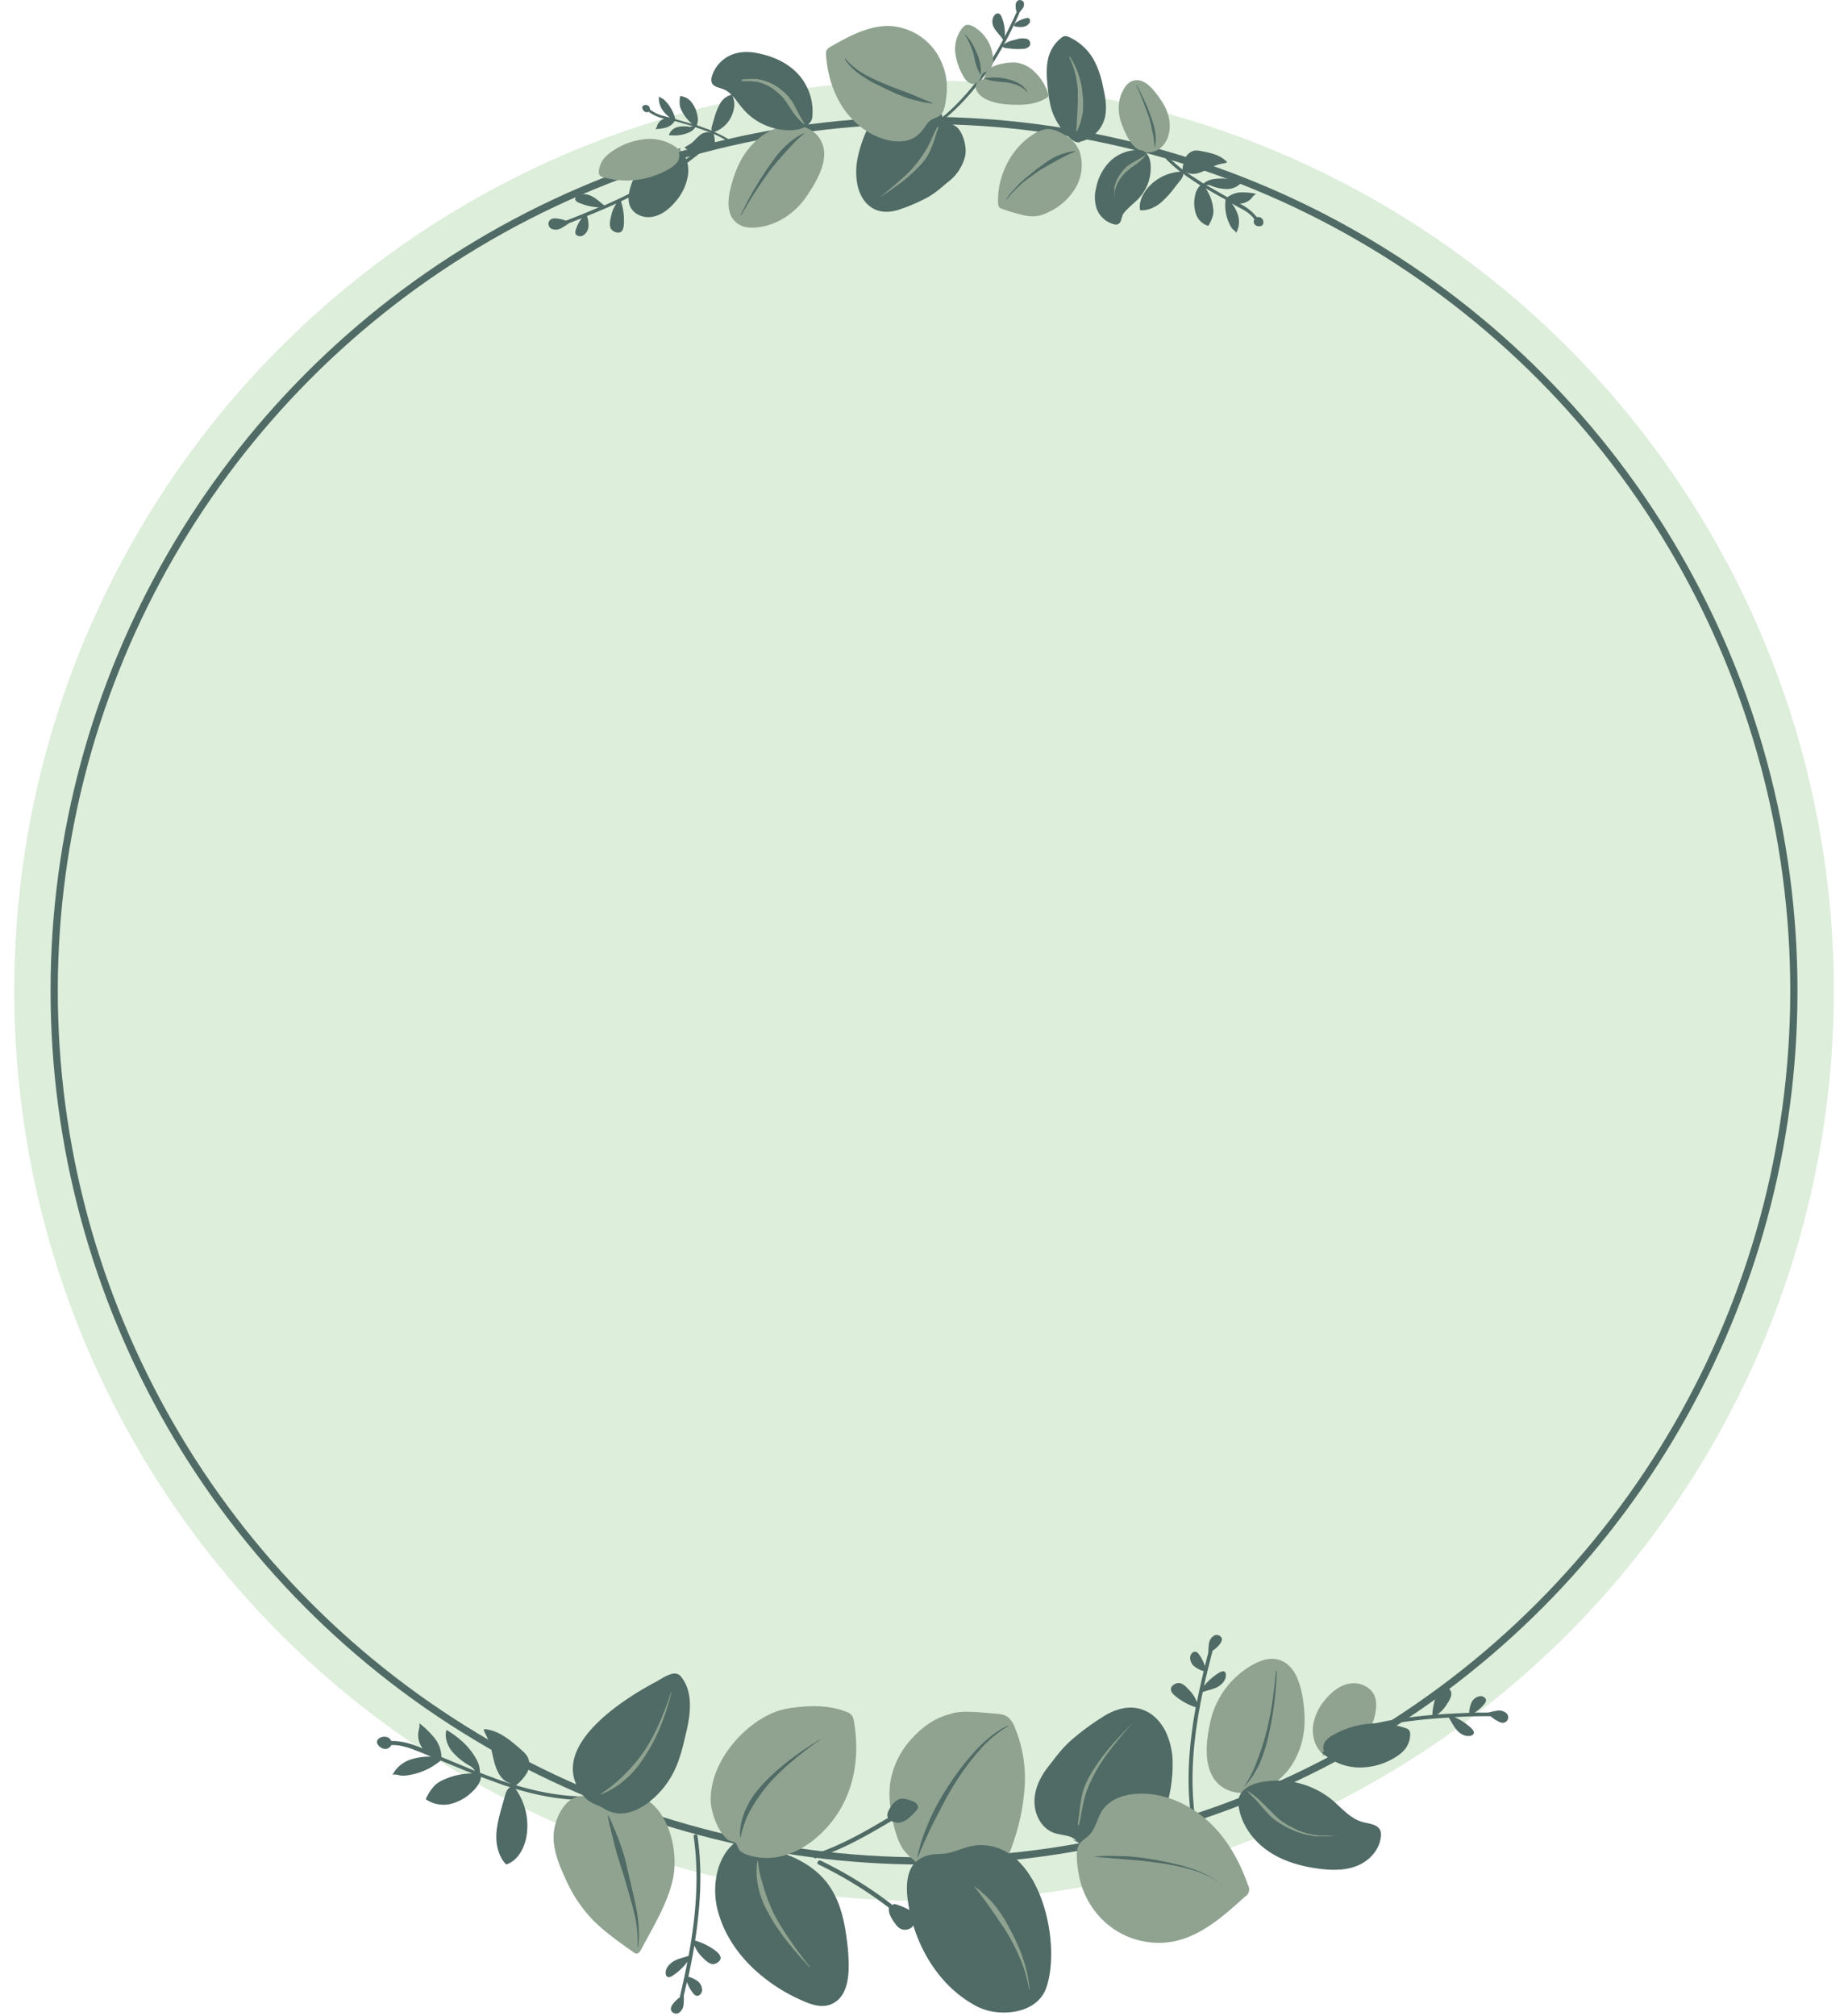 <?xml version="1.0" encoding="UTF-8"?><svg xmlns="http://www.w3.org/2000/svg" xmlns:xlink="http://www.w3.org/1999/xlink" height="837.1" preserveAspectRatio="xMidYMid meet" version="1.0" viewBox="-6.1 -0.0 767.8 837.1" width="767.8" zoomAndPan="magnify"><g data-name="Layer 2"><g data-name="Layer 1"><g id="change1_1"><circle cx="378" cy="411.2" fill="#ddeedb" r="378" transform="rotate(-.9 391.396 423.26)"/></g><circle cx="378" cy="411.2" fill="none" r="361.4" stroke="#506a65" stroke-miterlimit="10" stroke-width="3" transform="rotate(-.9 391.396 423.26)"/><g id="change2_1"><path d="M248.5,745c-13.4,2.4-27.1.3-40.2-3.6a19.7,19.7,0,0,0,4.4-4.9,7.2,7.2,0,0,0,.5-6.7,11.1,11.1,0,0,0-2.7-3.1c-4.4-3.9-9.2-8-15-8.6a.5.5,0,0,0-.5.1c-.1.2-.1.4,0,.6.8,1.8,1.8,3.5,2.4,5.3s1.3,5.9,2.2,8.8,2.4,5.9,5.1,7.2l1.8.8-4.6-1.5-8.6-3.2a11.1,11.1,0,0,0-1.7-6c-2.8-5-7.3-8.9-12.2-11.8-.9,3,.3,6.3,2.2,8.8a26.8,26.8,0,0,0,7.3,6,5.5,5.5,0,0,1,2.3,2.2l-13.3-5.5-.6-.3a12.8,12.8,0,0,0-2.7-7.6,37,37,0,0,0-6.5-6.4c.3,1.1-.1,2.2-.3,3.3a9,9,0,0,0,1.7,7.2c-4.2-1.8-8.6-3.2-13-3.1h0a3.2,3.2,0,0,0-1.3-1.4,3.7,3.7,0,0,0-3.6.2,2,2,0,0,0-1.1,1.7,2.1,2.1,0,0,0,.3.8,3.8,3.8,0,0,0,3,2,2.8,2.8,0,0,0,2.7-1.6h.3c4-.1,7.8,1.4,11.6,2.9l4.6,1.9a25.3,25.3,0,0,0-8.2,1.1,13.2,13.2,0,0,0-7.8,6.4,6.9,6.9,0,0,1,3,.3,9.8,9.8,0,0,0,2.9,0,27.1,27.1,0,0,0,14.1-6.2h0l3.4,1.4,9.7,4a28.5,28.5,0,0,0-12.1,2.7,13.8,13.8,0,0,0-3.1,1.9,18.4,18.4,0,0,0-4.1,6.1,13.1,13.1,0,0,0,10.5,1.9,19.8,19.8,0,0,0,9.2-5.4c1.6-1.6,3.1-3.6,3.2-5.8l9.6,3.5,2.6.8a3.1,3.1,0,0,0-1,.8,7.8,7.8,0,0,0-1.2,2.8l-1.4,4.9c-1.1,4-2.2,8-2.2,12.1s1.2,8.5,4.1,11.5c4.4-1.4,7.1-5.9,8.2-10.5a26.3,26.3,0,0,0-4.3-20.9c13.2,3.9,27.1,6,40.6,3.6C249.8,746.6,249.7,744.8,248.5,745Zm-41.1-2h.1v0Z" fill="#506a65"/></g><g id="change2_2"><path d="M619.3,715.2c-1.1.6-2.4,0-3.4-.6a13.2,13.2,0,0,1-2.7-1.9h-.3c-4.9,0-9.8.1-14.7.4a24.1,24.1,0,0,1,7.1,4.7c.6.6,1.3,1.5.8,2.3a1.6,1.6,0,0,1-.8.6c-2.2.8-4.6-.5-6.1-2.2s-2.2-3.5-3.4-5.2c-16.6.9-33.2,3.4-48.6,9.6a.8.8,0,0,1-.6-1.5c13.5-5.4,27.9-8,42.4-9.2a25.7,25.7,0,0,1,2.2-9.3c.5-1.1,1.3-2.4,2.5-2.6s3.2,1.4,3.2,3-1,3.2-1.9,4.5a14.1,14.1,0,0,1-3.9,4.2c4.4-.3,8.8-.5,13.2-.7a12.2,12.2,0,0,1,.9-4.1,4.7,4.7,0,0,1,3.5-2.8c1.2-.2,2.7.7,2.6,1.8a2.6,2.6,0,0,1-.6,1.3,15.8,15.8,0,0,1-4.1,3.7h5.7a30.1,30.1,0,0,1,3.8-.8,4.5,4.5,0,0,1,3.8,1.2A2.3,2.3,0,0,1,619.3,715.2Z" fill="#506a65"/></g><g id="change3_1"><path d="M389.8,711.4c5.6-1.1,11.5-.2,17.3.2,2,.2,4.1.3,5.7,1.6a10.1,10.1,0,0,1,2.7,4.1,54.9,54.9,0,0,1,4.1,24.9,89.1,89.1,0,0,1-5.2,24.4c-2.1,6.2-4.9,12.4-9.4,16.8s-11.6,5.4-17.4,3.5a20.7,20.7,0,0,1-12.1-11.3,11.7,11.7,0,0,0-1-2.1,9.4,9.4,0,0,0-1.6-1.6,23.5,23.5,0,0,1-3.6-3.7c-2-2.8-3-6.2-3.9-9.5-1.6-6.5-2.6-13.3-1.4-19.7a35.3,35.3,0,0,1,9.4-17.7c4.4-4.7,9.9-8.4,16.2-9.7Z" fill="#8fa390"/></g><g id="change3_2"><path d="M234.8,745.9c3.8-.6,7.4,1.8,10.9,4.9l.3.2.2-.2a17.9,17.9,0,0,1,3.5-3.2c1.4-1,3.3-1,4.6-1.8a12.6,12.6,0,0,1,9.7,2.6c8.7,6.9,11.9,22.1,9.3,32.7-2.1,9-7.1,17.5-11.4,25.5l-1.7,3.1c-.4.8-1,1.6-1.8,1.6a2.3,2.3,0,0,1-1.2-.5c-5.8-4.1-11.7-8.2-16.8-13.3a56.9,56.9,0,0,1-11.2-16.5c-2.6-5.6-5.1-11.3-5.3-17.6S227.5,747.1,234.8,745.9Z" fill="#8fa390"/></g><g id="change2_3"><path d="M259,808.6a38.6,38.6,0,0,0,.3-7.1,60.6,60.6,0,0,0-.7-7.1c-.4-2.3-.9-4.6-1.4-6.9l-1.6-6.9-1.6-6.9q-.8-3.4-2-6.8c-.8-2.2-1.6-4.4-2.5-6.6s-1.8-4.3-2.9-6.4h-.2c.4,2.3.9,4.6,1.5,6.9s1.1,4.5,1.7,6.8,1.3,4.5,2,6.7,1.4,4.4,2.1,6.7l1.9,6.7c.6,2.2,1.3,4.5,1.8,6.8a49.4,49.4,0,0,1,1.4,13.8Z" fill="#506a65"/></g><g id="change2_4"><path d="M334,774.3a169.2,169.2,0,0,1,29.8,18.4c.9.7,1.8-.9.9-1.6a169.2,169.2,0,0,0-29.8-18.4c-1-.5-2,1.1-.9,1.6Z" fill="#506a65"/></g><g id="change2_5"><path d="M363.6,790.9a5.5,5.5,0,0,0,0,4.2,16,16,0,0,0,2.2,3.7,8.7,8.7,0,0,0,1.5,1.7,4.3,4.3,0,0,0,5.7-.4,4.6,4.6,0,0,0,0-5.9,7.4,7.4,0,0,0-2.2-1.5,28.8,28.8,0,0,0-4.5-1.8c-.5-.2-1.2-.3-1.5.2s-.5,1.3-1,1.1" fill="#506a65"/></g><g id="change2_6"><path d="M333,771.6c11.4-3.7,21.7-9.7,32-15.8a.9.9,0,0,0-.9-1.6c-10.1,6-20.3,12-31.6,15.7-1.1.4-.6,2.1.5,1.8Z" fill="#506a65"/></g><g id="change2_7"><path d="M363.1,755.2a5,5,0,0,0,3.3,1.7c2.8.3,5.2-1.8,7.2-3.9s2-2.6,1.2-3.8A3.3,3.3,0,0,0,373,748c-1.9-.7-3.9-1.5-5.8-.7a8,8,0,0,0-3.4,3.4,6.8,6.8,0,0,0-1.2,2.7,2.5,2.5,0,0,0,1.1,2.5" fill="#506a65"/></g><g id="change2_8"><path d="M341.1,831.3c-5.3,3.7-11.3.7-16.1-1.5a71.1,71.1,0,0,1-14.3-9c-8.7-7-16-16.6-18.8-28.2-2.2-9.3-.4-21.7,7.9-27.8v.3c11.9,2,24.8,4.5,34,12.8s11.2,20.2,12.4,31.7C346.7,816.3,347.4,826.9,341.1,831.3Z" fill="#506a65"/></g><g id="change3_3"><path d="M330.4,816.9c-2.5-3.3-5.1-6.6-7.5-10.1-1.2-1.7-2.4-3.4-3.5-5.2s-2.2-3.5-3.2-5.4a53.2,53.2,0,0,1-2.6-5.6c-.8-1.9-1.5-3.8-2.1-5.8s-1.2-3.9-1.7-5.9-.8-4-1-6.1h-.2a25.6,25.6,0,0,0-.3,6.4,33.7,33.7,0,0,0,1.1,6.3,34.7,34.7,0,0,0,2.2,6c.9,1.9,2,3.8,3,5.6s2.3,3.6,3.5,5.3,2.5,3.4,3.8,5c2.7,3.3,5.4,6.4,8.3,9.5Z" fill="#8fa390"/></g><g id="change2_9"><path d="M441.6,765.1c-1.9-3.1-6.3-2.8-9.7-3.9-5-1.7-8.1-7.2-8.2-12.7s2.4-10.6,5.7-14.8,5.3-7.1,9.2-10.7a104.4,104.4,0,0,1,14.1-10.4c4.4-2.7,9.7-4.3,14.6-3s8.2,4.6,10.5,8.7a30.5,30.5,0,0,1,3.3,13.7,61,61,0,0,1-4,22.4c-2.5,7-6.2,14-12.4,17.9s-15.3,3.5-19.6-2.5c-1.6-2.3-2.8-5.4-5.5-5.9" fill="#506a65"/></g><g id="change3_4"><path d="M535.3,706.1q-.2-1.7-.6-3.3c-1.1-5.2-3.3-10.7-7.9-12.9s-9-.5-12.9,1.7a36.1,36.1,0,0,0-17.2,23.7c-1.9,8.7-3.3,21.4,5.3,27a14.3,14.3,0,0,0,4.2,1.8c9.5,2.4,19.8-3.3,24.9-11.9S536.6,715.1,535.3,706.1Z" fill="#8fa390"/></g><g id="change2_10"><path d="M508.3,747c0,8.2,4.7,15.8,11.1,20.7s14.2,7.2,22.1,8.3c5.4.7,11,.9,16.1-1.1s9.5-6.6,10-12.2a5.4,5.4,0,0,0-.2-2.5c-1.1-2.6-4.5-2.8-7.2-3.5-5.1-1.3-8.7-5.7-12.7-9.1a35.7,35.7,0,0,0-30.1-7.4c-3.9.8-8.2,3-8.9,7" fill="#506a65"/></g><g id="change3_5"><path d="M543.6,728.5c-3.2-2.7-4.6-7.2-4.2-11.5a21.7,21.7,0,0,1,5.3-11.4c2.7-3.2,6.3-6,10.4-6.5s8.7,1.6,10.1,5.7a11.6,11.6,0,0,1,.4,4.7,21.8,21.8,0,0,1-6.5,13.6,20.5,20.5,0,0,1-13.6,5.7,4,4,0,0,0-2.3.5" fill="#8fa390"/></g><g id="change2_11"><path d="M544,727.3a4.4,4.4,0,0,1,.6-4.2,10,10,0,0,1,3.4-2.7,36.8,36.8,0,0,1,29.7-2.8,3.1,3.1,0,0,1,1.7,1,2.9,2.9,0,0,1,.4,1.6,10.1,10.1,0,0,1-2.4,6.5,14.8,14.8,0,0,1-3.2,2.7,27.9,27.9,0,0,1-15.9,4.6,23.3,23.3,0,0,1-15.2-6.2" fill="#506a65"/></g><g id="change3_6"><path d="M465.2,714.7c-3.1,3.2-6.1,6.3-9,9.6a89.1,89.1,0,0,0-8,10.6,44.5,44.5,0,0,0-3.2,5.9,28.1,28.1,0,0,0-1.9,6.5c-.4,2.2-.6,4.4-.9,6.6s-.3,2.2-.4,3.3v.6h.4c0-.3,0-.5,0-.8v-1.7h-.1c-.1.6-.2,1.1-.2,1.7s-.1.6-.1.9h.5v-.6c.3-1.1.5-2.2.7-3.3s.8-4.4,1.3-6.5a38.8,38.8,0,0,1,2.1-6.2l1.4-3,1.5-2.9a85.9,85.9,0,0,1,7.5-10.8c2.7-3.4,5.6-6.7,8.5-10.1Z" fill="#8fa390"/></g><g id="change2_12"><path d="M524.1,693.7c-.4,4.2-.9,8.4-1.5,12.6s-1.4,8.3-2.4,12.4a110.8,110.8,0,0,1-3.8,12,55.5,55.5,0,0,1-5.5,11.2h.1l1-1.2.5-.6.5-.6.9-1.3.9-1.3.8-1.4.4-.7.4-.7.7-1.4.3-.7.3-.7a69.4,69.4,0,0,0,3.6-12.2c.9-4.1,1.6-8.3,2.1-12.5s.8-8.4,1-12.6Z" fill="#506a65"/></g><g id="change3_7"><path d="M550.4,762l-2.8.3h-5.5l-1.4-.2-1.4-.2a31.3,31.3,0,0,1-5.3-1.5l-.6-.2-.6-.3-1.3-.6L529,758l-2.3-1.5-1.1-.8-.5-.4-.5-.5-1-.9-1-1-2-2-2-2-2.1-2a31.9,31.9,0,0,0-4.6-3.3h-.1l4,4,3.7,4.3,2,2.1,1.1,1,1.1.9.6.4.6.4,1.2.8,2.5,1.4,2.6,1.2,1.3.5.7.3.7.2a32.2,32.2,0,0,0,5.5,1.3l1.4.2h4.2a31.8,31.8,0,0,0,5.6-.7Z" fill="#8fa390"/></g><g id="change2_13"><path d="M266.5,698.4c-14.1,7.4-46.7,28.1-29.9,47.7,2.7,3.1,5.3,3.1,8.3,5,9.1,5.7,19.4-1.9,25.1-9.2s7.3-15.2,9.1-22.9,2.8-16.8-2.5-23a2.7,2.7,0,0,0-1-.7C273.1,694,268.7,697.2,266.5,698.4Z" fill="#506a65"/></g><g id="change2_14"><path d="M382.9,770l3.3-.2c4.4-.5,8.4-2.9,12.9-3.4,26.2-2.8,36.1,39.5,29.6,58.8-3.2,9.7-15,11.9-23.8,9.9a24.6,24.6,0,0,1-6.8-2.8c-14.8-8.5-24.3-25-26.9-42.2-.7-4.6-.9-9.6,1-13.8S378.5,770.2,382.9,770Z" fill="#506a65"/></g><g id="change3_8"><path d="M272.7,702.8a130.2,130.2,0,0,1-4.7,12.4,75.4,75.4,0,0,1-6.2,11.6,54.6,54.6,0,0,1-3.9,5.2q-2.1,2.5-4.4,4.8l-1.1,1.1-1.2,1.1-1.2,1.1-1.2,1c-1.7,1.4-3.4,2.6-5.3,3.9v.2a30.5,30.5,0,0,0,5.9-3l1.4-.9,1.3-1,1.3-1.1,1.3-1.1a39.3,39.3,0,0,0,4.5-5,64.4,64.4,0,0,0,3.8-5.6,76.8,76.8,0,0,0,5.9-12,119.8,119.8,0,0,0,4-12.7Z" fill="#8fa390"/></g><g id="change3_9"><path d="M421.7,826.4a52,52,0,0,0-2.5-12.2c-.3-1-.7-2-1-3l-1.2-2.9-1.3-2.9-1.4-2.8-1.5-2.8-1.5-2.7-1.7-2.6-1.8-2.5-1-1.2-1-1.2-1.1-1.1-1.1-1.1-2.3-2.1-2.5-1.9v.2l1.9,2.4.9,1.2.9,1.2,3.6,5,3.4,5,1.7,2.5,1.6,2.6,1.5,2.7,1.4,2.7,1.3,2.8c.4.9.8,1.9,1.2,2.8a54.1,54.1,0,0,1,3.3,11.9Z" fill="#8fa390"/></g><g id="change2_15"><path d="M412.4,716.7a37.1,37.1,0,0,0-7,4.5,61.5,61.5,0,0,0-6.1,5.7,101.7,101.7,0,0,0-10.4,13.3q-2.4,3.5-4.5,7.2a84,84,0,0,0-3.9,7.6l-1.7,4-.8,2-.7,2a65.2,65.2,0,0,0-2.3,8.4h.2c1.1-2.7,2.2-5.3,3.4-7.9l1.8-3.9,1.9-3.8,3.9-7.5q2-3.8,4.2-7.3a101.3,101.3,0,0,1,9.9-13.5,48.5,48.5,0,0,1,12.5-10.7Z" fill="#506a65"/></g><g id="change2_16"><path d="M501.5,680.3c.3,1.2-.6,2.3-1.4,3.2a13.2,13.2,0,0,1-2.5,2.1.8.8,0,0,1,0,.3c-1.2,4.7-2.4,9.5-3.5,14.3a24.1,24.1,0,0,1,6.4-5.6c.8-.5,1.8-.8,2.4-.2a1.6,1.6,0,0,1,.3,1c.2,2.3-1.7,4.3-3.7,5.3s-4,1.2-5.9,2c-3.4,16.3-5.4,32.9-3.5,49.5a.8.8,0,0,1-1.6.2c-1.7-14.5-.4-29,2.2-43.4a25.7,25.7,0,0,1-8.4-4.6c-1-.8-2-1.8-1.9-3.1s2.2-2.7,3.8-2.3,2.8,1.8,3.9,3a14.1,14.1,0,0,1,3.1,4.9c.8-4.3,1.8-8.6,2.8-12.9a12.2,12.2,0,0,1-3.8-1.9,4.7,4.7,0,0,1-1.8-4.1c.2-1.2,1.3-2.4,2.5-2a2.6,2.6,0,0,1,1.1,1,15.8,15.8,0,0,1,2.5,4.9l1.4-5.5a30.1,30.1,0,0,1,.3-3.9,4.5,4.5,0,0,1,2.2-3.3A2.3,2.3,0,0,1,501.5,680.3Z" fill="#506a65"/></g><g id="change2_17"><path d="M272.7,834.8c-.3-1.2.5-2.3,1.3-3.2a13.2,13.2,0,0,1,2.4-2.2.8.8,0,0,1,0-.3c1.1-4.8,2.2-9.6,3.1-14.4a24.1,24.1,0,0,1-6.2,5.8c-.7.5-1.8.9-2.4.2a1.6,1.6,0,0,1-.4-1c-.3-2.3,1.6-4.3,3.6-5.4s3.9-1.3,5.9-2.1c3-16.4,4.5-33,2.1-49.5a.8.8,0,0,1,1.6-.2c2.1,14.4,1.2,29-1,43.4a25.7,25.7,0,0,1,8.6,4.3c1,.8,2,1.8,2,3s-2.1,2.8-3.7,2.4-2.8-1.7-4-2.9a14.1,14.1,0,0,1-3.2-4.8c-.7,4.4-1.6,8.7-2.5,13a12.2,12.2,0,0,1,3.8,1.8,4.7,4.7,0,0,1,1.9,4c-.1,1.2-1.3,2.4-2.4,2.1a2.6,2.6,0,0,1-1.2-.9,15.8,15.8,0,0,1-2.7-4.8l-1.3,5.6a30.1,30.1,0,0,1-.1,3.9,4.5,4.5,0,0,1-2.1,3.4A2.3,2.3,0,0,1,272.7,834.8Z" fill="#506a65"/></g><g id="change3_10"><path d="M512.3,782.6c-3.5-10.1-9-19.7-16.9-26.7s-18.4-11.5-28.9-11c-5.7.3-11.7,2.3-14.8,7.2-1.7,2.7-2.5,6.6-4.6,9.2s-4.3,2.8-5.4,5.9.2,11.7,1.5,15.7A35.1,35.1,0,0,0,454,799.1a33.3,33.3,0,0,0,28.2,7c11.2-2.5,20.3-10.6,28.9-18.4a3.5,3.5,0,0,0,1.4-4.7Z" fill="#8fa390"/></g><g id="change2_18"><path d="M501.7,783.1A29.9,29.9,0,0,0,496,779a41.8,41.8,0,0,0-6.4-2.8,95.2,95.2,0,0,0-13.5-3.4,109.9,109.9,0,0,0-13.8-1.9l-7-.2c-2.3,0-4.6.1-6.9.4h0l13.8,1.1,3.4.3,3.4.3,6.9.9a94.2,94.2,0,0,1,13.5,2.9,41.1,41.1,0,0,1,6.4,2.5,31,31,0,0,1,5.8,3.8Z" fill="#506a65"/></g><g id="change3_11"><path d="M333.5,762.8c-8.2,7.2-18.6,10.9-29,7.5a8.7,8.7,0,0,1-3.1-1.7c-.9-.8-1.1-2.5-1.8-3.2s-2.5-.7-3.4-1.5c-3.9-3-6.7-10.8-7-15.6-.7-16,13.5-32.7,27.7-37.7a34.5,34.5,0,0,1,7.2-1.5c7.1-.9,14.5-.9,21.2,1.7a5.2,5.2,0,0,1,2.6,1.7,6,6,0,0,1,.8,2.5C351.8,733,347.4,750.6,333.5,762.8Z" fill="#8fa390"/></g><g id="change2_19"><path d="M334.8,722.2c-3.8,2.4-7.6,4.8-11.2,7.5a95.1,95.1,0,0,0-10.4,8.8,67.5,67.5,0,0,0-4.7,5.1,33.4,33.4,0,0,0-3.8,5.8l-.8,1.6-.7,1.6-.6,1.7c-.2.6-.3,1.1-.5,1.7a22.8,22.8,0,0,0-.7,7h.2a40.9,40.9,0,0,1,1.9-6.5l.3-.8.3-.8.7-1.5.8-1.5.8-1.4c1.1-1.9,2.3-3.7,3.6-5.5a55.1,55.1,0,0,1,4.2-5.2,94.1,94.1,0,0,1,9.8-9.2c3.4-2.9,7-5.6,10.7-8.2Z" fill="#506a65"/></g><g id="change2_20"><path d="M374.5,57.6c15.9-8.9,27.6-23.2,36-38.2,2.5-4.5,4.8-9.2,6.9-13.9.3-.7-.9-.9-1.2-.3-7,15.6-16.3,31.2-30.3,43.1a76.8,76.8,0,0,1-12,8.3.5.5,0,1,0,.5.9Z" fill="#506a65"/></g><g id="change2_21"><path d="M420.3,16.1a7.9,7.9,0,0,0-4.2.3,20.3,20.3,0,0,0-3.1.9,7.8,7.8,0,0,0-2.3,1.4c-1.3,1.3,2.4,1.4,3.2,1.5a24,24,0,0,0,4.8.1,3.9,3.9,0,0,0,2.9-1.1A2,2,0,0,0,420.3,16.1Z" fill="#506a65"/></g><g id="change2_22"><path d="M410,6.9c-.3-.7-.9-1.5-1.8-1.3a1.8,1.8,0,0,0-.9.5c-1.5,1.6-1.3,3.9-.3,5.6s2.5,3,3.6,4.7.8-1.4.8-1.6a18.2,18.2,0,0,0-.1-2.8A17.4,17.4,0,0,0,410,6.9Z" fill="#506a65"/></g><g id="change3_12"><path d="M399.3,36c.1,2.1,1.7,3.7,3.5,4.8,3.7,2.1,8.2,2.6,12.7,2.7s9.3-.3,13.3-2.9a1.7,1.7,0,0,0,.6-.6,1.3,1.3,0,0,0,0-.9,20.8,20.8,0,0,0-5.7-9.3,13.2,13.2,0,0,0-7.5-3.8,18.8,18.8,0,0,0-5.6.4,15,15,0,0,0-4.6,1.5,5.7,5.7,0,0,0-2.9,3.5,2.4,2.4,0,0,1-.5,1.3,3.5,3.5,0,0,1-1.3.6,3.1,3.1,0,0,0-2,2.7" fill="#8fa390"/></g><g id="change2_23"><path d="M421.1,7.5a2.3,2.3,0,0,0-1.1.1,12.6,12.6,0,0,0-3.9,1.7c-.4.3-1.1.9-.9,1.4s2.7.6,3.4.5a4,4,0,0,0,3-1.6C422.1,8.8,421.9,7.7,421.1,7.5Z" fill="#506a65"/></g><g id="change2_24"><path d="M419.2.9a1.8,1.8,0,0,0-2.5-.6,2.5,2.5,0,0,0-.8,2.3,5.7,5.7,0,0,0,.9,3.3h0a27.5,27.5,0,0,0,1.9-2.3A2.8,2.8,0,0,0,419.2.9Z" fill="#506a65"/></g><g id="change3_13"><path d="M394.7,10.7l-.8.7A14.2,14.2,0,0,0,390.8,22a26.6,26.6,0,0,0,3.6,10.1c1.3,2.3,4.3,4.2,6.5,1.1.7-1,.7-2.3,1.7-3l1.2-.5a4.3,4.3,0,0,0,2.3-2.4,7.3,7.3,0,0,0,.4-3.2,16.5,16.5,0,0,0-8-13C397.3,10.5,395.8,9.9,394.7,10.7Z" fill="#8fa390"/></g><g id="change2_25"><path d="M420.6,38.3a9,9,0,0,0-3.5-2.7,16.9,16.9,0,0,0-4.5-1.3l-4.8-.5a23.1,23.1,0,0,1-4.8-1.1v-.2a28.8,28.8,0,0,1,5.1-.3,22.1,22.1,0,0,1,4.9.8,17.2,17.2,0,0,1,4.5,1.8,8.6,8.6,0,0,1,3.2,3.3Z" fill="#506a65"/></g><g id="change2_26"><path d="M394.9,14.3a20.8,20.8,0,0,1,2.8,3.6,25.3,25.3,0,0,1,2,4.1,20.5,20.5,0,0,1,1.4,4.3,18.8,18.8,0,0,1,.3,4.6h-.2a20,20,0,0,1-1.8-4.1c-.5-1.4-.6-2.9-1-4.3a32,32,0,0,0-1.5-4.1,23.1,23.1,0,0,0-2.1-3.9Z" fill="#506a65"/></g><g id="change2_27"><path d="M515,91h.1a1.9,1.9,0,0,0,.1,2.2,2.5,2.5,0,0,0,2.4.7l.6-.2a1.6,1.6,0,0,0,.6-1.4,2.1,2.1,0,0,0-2.7-2.1h0a20.3,20.3,0,0,0-7.1-5.6,7.2,7.2,0,0,0,5-2.4,5.5,5.5,0,0,1,1.8-1.7,26.4,26.4,0,0,0-6.4-.6,10,10,0,0,0-5.5,2l-.4-.2-8.4-4.8a3.6,3.6,0,0,1,2.2.3,17.3,17.3,0,0,0,6.4,1.3,8.1,8.1,0,0,0,6.1-2.8A23,23,0,0,0,498,74.4a8.5,8.5,0,0,0-4.1,1.8l-5.1-3.3L486.2,71l1.1.7c1.8.9,4.1.5,6.1-.4s3.9-2,5.9-2.7,2.7-.6,4-1,.3-.1.3-.2a.4.4,0,0,0-.1-.3c-2.7-2.8-6.9-3.7-10.8-4.4a7.4,7.4,0,0,0-2.8-.1,5.5,5.5,0,0,0-3.6,3.2,15.4,15.4,0,0,0-1.1,4.6,64.7,64.7,0,0,1-6.2-5.5l-.6.8-.2.2a64.9,64.9,0,0,0,6.1,5.4A19.4,19.4,0,0,0,470.8,78c-2.2,2.6-3.9,6.2-3.2,9.3,2.8.3,5.8-1,8.2-2.8a37.9,37.9,0,0,0,6.2-6.7l2.3-2.9a6.2,6.2,0,0,0,1.1-1.9,2.4,2.4,0,0,0,.1-.9l1.4,1.1,5.7,3.8a7.6,7.6,0,0,0-2.2,4.4,14.1,14.1,0,0,0,.4,7.5,7.8,7.8,0,0,0,5.1,4.9,14.6,14.6,0,0,0,2.1-5.1,9.6,9.6,0,0,0-.1-2.6,18.2,18.2,0,0,0-3.1-7.9l6.1,3.5,2.2,1.2h0A18.1,18.1,0,0,0,505,93.6a5.9,5.9,0,0,0,1.1,1.6c.5.5,1.2.8,1.4,1.5a9.5,9.5,0,0,0,.8-7.2,15.6,15.6,0,0,0-2.6-5l2.9,1.6C511.1,87.4,513.5,88.8,515,91Z" fill="#506a65"/></g><g id="change2_28"><path d="M264,45.5h-.1a1.7,1.7,0,0,0-.7-1.6,1.8,1.8,0,0,0-1.9-.1l-.4.3a1.2,1.2,0,0,0,0,1.2,2,2,0,0,0,1.5,1.3,1.5,1.5,0,0,0,1-.2h0a16.9,16.9,0,0,0,6.5,2.9A4.6,4.6,0,0,0,267,52a3.7,3.7,0,0,1-.8,1.6,17.7,17.7,0,0,0,4.7-.7,6.3,6.3,0,0,0,3.3-2.6h.3l7.2,2.1a2.5,2.5,0,0,1-1.6.2,12,12,0,0,0-4.8.2,5.2,5.2,0,0,0-3.5,3.3,15.6,15.6,0,0,0,8.6-1.2,5.4,5.4,0,0,0,2.4-2.1l4.5,1.6,2.3.9-1-.3a4.9,4.9,0,0,0-4.2,1.4c-1.2,1-2.2,2.3-3.4,3.2l-2.5,1.5c-.1.1-.2.1-.2.2l.2.2c2.6,1.7,5.8,1.5,8.7,1.3a4.9,4.9,0,0,0,2-.4,3.8,3.8,0,0,0,1.7-3.1,13,13,0,0,0-.5-3.7,54.7,54.7,0,0,1,5.8,3,3.2,3.2,0,0,1,.2-.7v-.2a54.9,54.9,0,0,0-5.7-2.9,12.4,12.4,0,0,0,7.6-7.8c.9-2.4,1-5.4-.3-7.7a7.5,7.5,0,0,0-4.9,3.7,26.4,26.4,0,0,0-2.5,6.3l-.8,2.7a4.7,4.7,0,0,0-.3,1.6,2.1,2.1,0,0,0,.2.7l-1.3-.5-5-1.8a6,6,0,0,0,.3-3.7,12.8,12.8,0,0,0-2.3-5.6,6.7,6.7,0,0,0-4.9-2.8,11.7,11.7,0,0,0-.1,4.2,8.7,8.7,0,0,0,.8,2,16.8,16.8,0,0,0,4.3,5.4l-5.2-1.5-1.8-.5h0a16.7,16.7,0,0,0-4.2-7.6,5.3,5.3,0,0,0-1.2-1,3.6,3.6,0,0,1-1.4-.9,8.3,8.3,0,0,0,1.4,5.6,14.3,14.3,0,0,0,3.2,3.3l-2.5-.7A15,15,0,0,1,264,45.5Z" fill="#506a65"/></g><g id="change2_29"><path d="M497.1,84.2h.1Z" fill="#506a65"/></g><g id="change3_14"><path d="M442.1,62a18.5,18.5,0,0,1-1.2,15.8,25.7,25.7,0,0,1-11.8,10.5,15.7,15.7,0,0,1-4.9,1.5,17.4,17.4,0,0,1-5.7-.6,75,75,0,0,1-8.1-2.4,2.5,2.5,0,0,1-1.5-1,2.8,2.8,0,0,1-.3-1.2c-.6-11.5,5.6-23.5,15.1-29.1a12,12,0,0,1,5.3-1.9c2.4-.1,4.7,1,6.9,2.2s5.1,3.5,6.1,6.4" fill="#8fa390"/></g><g id="change2_30"><path d="M442.4,58.9a13.6,13.6,0,0,0,10.4-9.5c1.2-4.3.4-9-.7-13.7a37.6,37.6,0,0,0-3.9-11.1,22.6,22.6,0,0,0-9.9-9.1,4,4,0,0,0-2-.5,2.7,2.7,0,0,0-1.3.6,15.3,15.3,0,0,0-5.9,10.3c-.6,3.9-.2,8,.3,12a41.8,41.8,0,0,0,1.4,7.6,27.6,27.6,0,0,0,7.6,11.8c1.1,1.1,2.9,2.2,4.4,1.7" fill="#506a65"/></g><g id="change2_31"><path d="M385,47.3c.8,3,4,3.7,6.3,5.4s4.5,7.8,3.6,12.1A19.2,19.2,0,0,1,388,75.4c-3.2,2.6-5.1,4.5-8.6,6.5a73.4,73.4,0,0,1-12.1,5.2c-3.7,1.2-7.8,1.3-11.1-.8s-5.1-5.4-6-9.3a28.3,28.3,0,0,1,.1-11.7,54,54,0,0,1,7-17.3c3.1-5.2,7.1-10.1,12.3-11.9s11.8.6,13.8,6.4c.8,2.2,1,5,2.9,6" fill="#506a65"/></g><g id="change3_15"><path d="M298,76q-.4,1.4-.7,2.7c-1,4.4-1.3,9.4,1.4,12.6s6.3,3.5,9.9,3.1c7.9-.8,15.6-5.7,20.5-13s9.9-16.2,5.6-23.5a10.8,10.8,0,0,0-2.4-2.8c-6-5-15.6-3.5-22.3,1.7S300.1,68.7,298,76Z" fill="#8fa390"/></g><g id="change2_32"><path d="M331.3,49.3a23,23,0,0,0-5.5-18.2c-4.1-4.6-9.6-7.2-15.3-8.6-3.9-1-8-1.4-12,0a14.3,14.3,0,0,0-8.9,9.4,4.6,4.6,0,0,0-.1,2c.4,2.1,3,2.4,4.8,3.1,3.6,1.3,5.6,5.1,8.2,8.1a25.5,25.5,0,0,0,21.3,8.9c3-.3,6.4-1.5,7.5-4.7" fill="#506a65"/></g><g id="change2_33"><path d="M276.3,62.2c2.9,2.4,4,6.7,3.4,10.8a22,22,0,0,1-5.3,10.9c-2.6,3.1-6,5.7-9.9,6.2s-8-1.5-9.1-5.2a10.3,10.3,0,0,1-.2-4.3,22,22,0,0,1,6.5-12.6A20.9,20.9,0,0,1,274.5,62a3.8,3.8,0,0,0,2.2-.6" fill="#506a65"/></g><g id="change3_16"><path d="M275.9,63.4a4.3,4.3,0,0,1-.7,4,10.3,10.3,0,0,1-3.2,2.7,35.1,35.1,0,0,1-27.5,3.5,2.6,2.6,0,0,1-1.5-.9,2.4,2.4,0,0,1-.3-1.4,9.8,9.8,0,0,1,2.5-5.9,16.1,16.1,0,0,1,3.1-2.6A28.6,28.6,0,0,1,263,57.7a18.9,18.9,0,0,1,13.8,5.1" fill="#8fa390"/></g><g id="change3_17"><path d="M438.4,23.5a32.8,32.8,0,0,1,3.7,7.8l.6,2,.5,2,.3,2,.2,2,.2,2v2c0,.7,0,1.3,0,2s-.1,1.3-.2,1.9l-.4,1.9-.5,1.9-.7,1.8-.8,1.8h-.2c0-.7,0-1.3.1-2s.1-1.3.1-1.9.1-1.3.1-1.9.1-1.3.1-1.9.1-1.3.1-1.9.1-1.3.1-1.9V41.1c0-.6,0-1.3,0-1.9V37.2c-.1-.6-.1-1.3-.2-1.9s-.2-1.3-.3-2l-.4-2a31.9,31.9,0,0,0-2.8-7.8Z" fill="#8fa390"/></g><g id="change2_34"><path d="M412,82.8a14.9,14.9,0,0,1,1.3-1.9l1.5-1.8,3.1-3.3,1.7-1.5,1.7-1.4,3.5-2.8,3.6-2.6a29.4,29.4,0,0,1,3.8-2.3,25.1,25.1,0,0,1,4.1-1.6,17.8,17.8,0,0,1,4.3-.8v.2l-2,.8-1.9.9-3.8,2-3.8,2.1L425.4,71l-3.6,2.6L420,74.9l-1.7,1.4-3.2,3.1-1.5,1.7a14.5,14.5,0,0,0-1.4,1.8Z" fill="#506a65"/></g><g id="change3_18"><path d="M358.6,82.6l4-3.2,3.9-3.3,3.8-3.4a50.3,50.3,0,0,0,3.5-3.7,51.2,51.2,0,0,0,3.1-4.1,38.4,38.4,0,0,0,2.7-4.4l.6-1.2.6-1.2,1.1-2.5,1.2-2.4.2-.3v-.2h.5v.2h0l-.2.7-.5,1.3h-.2l.3-1.4V53h.4v.3l-.8,2.6c-.6,1.7-1.1,3.5-1.8,5.2a21.8,21.8,0,0,1-2.6,4.9,31.5,31.5,0,0,1-3.5,4,64.9,64.9,0,0,1-7.8,6.7l-4.1,2.9-4.2,2.8Z" fill="#8fa390"/></g><g id="change2_35"><path d="M301.7,89.3c1.5-3.3,3.2-6.5,5-9.7l2.8-4.7,3-4.6,3.2-4.5a40.5,40.5,0,0,1,3.6-4.2,35.7,35.7,0,0,1,4.1-3.6,21.7,21.7,0,0,1,4.6-2.7v.2c-1.4,1.1-2.7,2.3-4,3.6L320.4,63l-3.5,4c-1.2,1.4-2.3,2.7-3.4,4.2l-3.1,4.4-3,4.5c-1.9,3-3.8,6.1-5.5,9.3Z" fill="#506a65"/></g><g id="change3_19"><path d="M474.4,39l-1.1-1.4c-1.9-2.2-4.3-4.3-7-4.3s-4.2,1.6-5.3,3.4c-2.6,4-3,9.6-1.1,14.7s4.6,11,10,11.8a7.2,7.2,0,0,0,2.4,0c4.9-.9,7.7-5.9,7.6-11.1S477.4,42.9,474.4,39Z" fill="#8fa390"/></g><g id="change2_36"><path d="M466.2,35.5c1.1,2,2.1,4,3.1,6.1l1.4,3.1,1.2,3.2c.4,1.1.8,2.2,1.1,3.3a24.6,24.6,0,0,1,.8,3.3,21.1,21.1,0,0,1,.3,3.4,12.4,12.4,0,0,1-.4,3.2h-.1c-.1-1.1-.2-2.2-.3-3.3s-.4-2.2-.6-3.2l-.7-3.2c-.3-1.1-.5-2.2-.9-3.2L469.9,45l-1.2-3.2c-.8-2.1-1.7-4.2-2.7-6.2Z" fill="#506a65"/></g><g id="change3_20"><path d="M302,33.1a20.9,20.9,0,0,1,4.2-.3h2.1l1,.2,1,.2a20.5,20.5,0,0,1,7.7,3.7l1.7,1.4.8.8.4.4.4.4.7.9.7.9a19,19,0,0,1,1.2,2l2.1,4,2.2,3.9v.2a19.9,19.9,0,0,1-3.2-3.1,34.8,34.8,0,0,1-2.6-3.6l-1.2-1.8-.6-.9-.6-.8-.3-.4-.3-.4-.7-.8-1.5-1.4-1.6-1.3-.8-.6-.4-.3-.4-.2a19.6,19.6,0,0,0-3.7-1.7l-1-.3-1-.3h-1l-1-.2H302Z" fill="#8fa390"/></g><g id="change2_37"><path d="M468.4,62.4a16.7,16.7,0,0,0-13.1,4.4,21.2,21.2,0,0,0-6,11.3,15.1,15.1,0,0,0,.3,8.7,10.4,10.4,0,0,0,7,6.3,3.3,3.3,0,0,0,1.5.1c1.5-.4,1.7-2.2,2.1-3.6s3.6-4.2,5.7-6.1a18.5,18.5,0,0,0,6-15.6c-.2-2.2-1.2-4.6-3.5-5.4" fill="#506a65"/></g><g id="change3_21"><path d="M457.2,84a15.1,15.1,0,0,1-.3-3.1c0-.3,0-.5,0-.8V77.8a14.9,14.9,0,0,1,2.5-5.6l1-1.3.5-.6.3-.3.3-.3.6-.6.7-.5,1.4-.9,2.8-1.6,2.8-1.7h.1a14.4,14.4,0,0,1-2.2,2.4,25.3,25.3,0,0,1-2.6,2l-1.3.9-.6.5-.6.5-.3.2-.3.3-.6.5-1,1.1-.9,1.2-.4.6-.2.3-.2.3a14.2,14.2,0,0,0-1.2,2.7l-.2.7-.2.7v.7c0,.2-.1.5-.1.7v.7c0,.2,0,.5,0,.7s0,1,.1,1.5Z" fill="#8fa390"/></g><g id="change3_22"><path d="M337.1,23c.6,7.9,2.9,15.7,7.3,22.1s11.2,11.6,18.9,13.2c4.1.9,8.9.6,12.1-2.4s3-4.3,5-5.8,3.6-1.1,5-3.2,2-8.5,1.9-11.6a27,27,0,0,0-4.7-13.9,24.7,24.7,0,0,0-19.2-10.6c-8.6-.2-16.7,4.2-24.4,8.6a3.7,3.7,0,0,0-1.7,1.5,3.5,3.5,0,0,0-.2,1.7Z" fill="#8fa390"/></g><g id="change2_38"><path d="M345,24.1a22.9,22.9,0,0,0,3.6,3.7,30.9,30.9,0,0,0,4.2,2.9,76.6,76.6,0,0,0,9.3,4.4l2.4,1,2.4.9,4.8,1.8,1.2.5,1.2.5,2.4,1,4.8,2v.2a44.5,44.5,0,0,1-5.2-.9l-2.5-.6-2.5-.7-4.9-1.9-4.7-2.2-4.7-2.3c-1.5-.8-3-1.7-4.5-2.7a31.6,31.6,0,0,1-4.1-3.2,21.5,21.5,0,0,1-3.3-4Z" fill="#506a65"/></g><g id="change2_39"><path d="M222.3,91.5c.8-.9,2.2-.9,3.4-.7a13.2,13.2,0,0,1,3.2.8h.2c4.6-1.7,9.1-3.6,13.6-5.5a24.1,24.1,0,0,1-8.3-1.9c-.8-.3-1.7-1-1.5-1.8a1.6,1.6,0,0,1,.6-.8c1.8-1.5,4.5-1.1,6.5,0s3.3,2.5,5,3.7c15.2-6.7,29.9-14.8,42.2-26a.8.8,0,0,1,1.1,1.2C277.6,70,265,77.4,251.9,83.6a25.7,25.7,0,0,1,1.2,9.5c-.1,1.2-.3,2.7-1.4,3.3s-3.5-.2-4.1-1.7-.2-3.3.2-4.9a14.1,14.1,0,0,1,2.2-5.3c-4,1.8-8.1,3.6-12.2,5.2a12.2,12.2,0,0,1,.6,4.2,4.7,4.7,0,0,1-2.3,3.9c-1.1.6-2.7.3-3.1-.8a2.6,2.6,0,0,1,.1-1.5,15.8,15.8,0,0,1,2.5-4.9l-5.3,2.1a30.1,30.1,0,0,1-3.3,2.1,4.5,4.5,0,0,1-4,.2A2.3,2.3,0,0,1,222.3,91.5Z" fill="#506a65"/></g></g></g></svg>